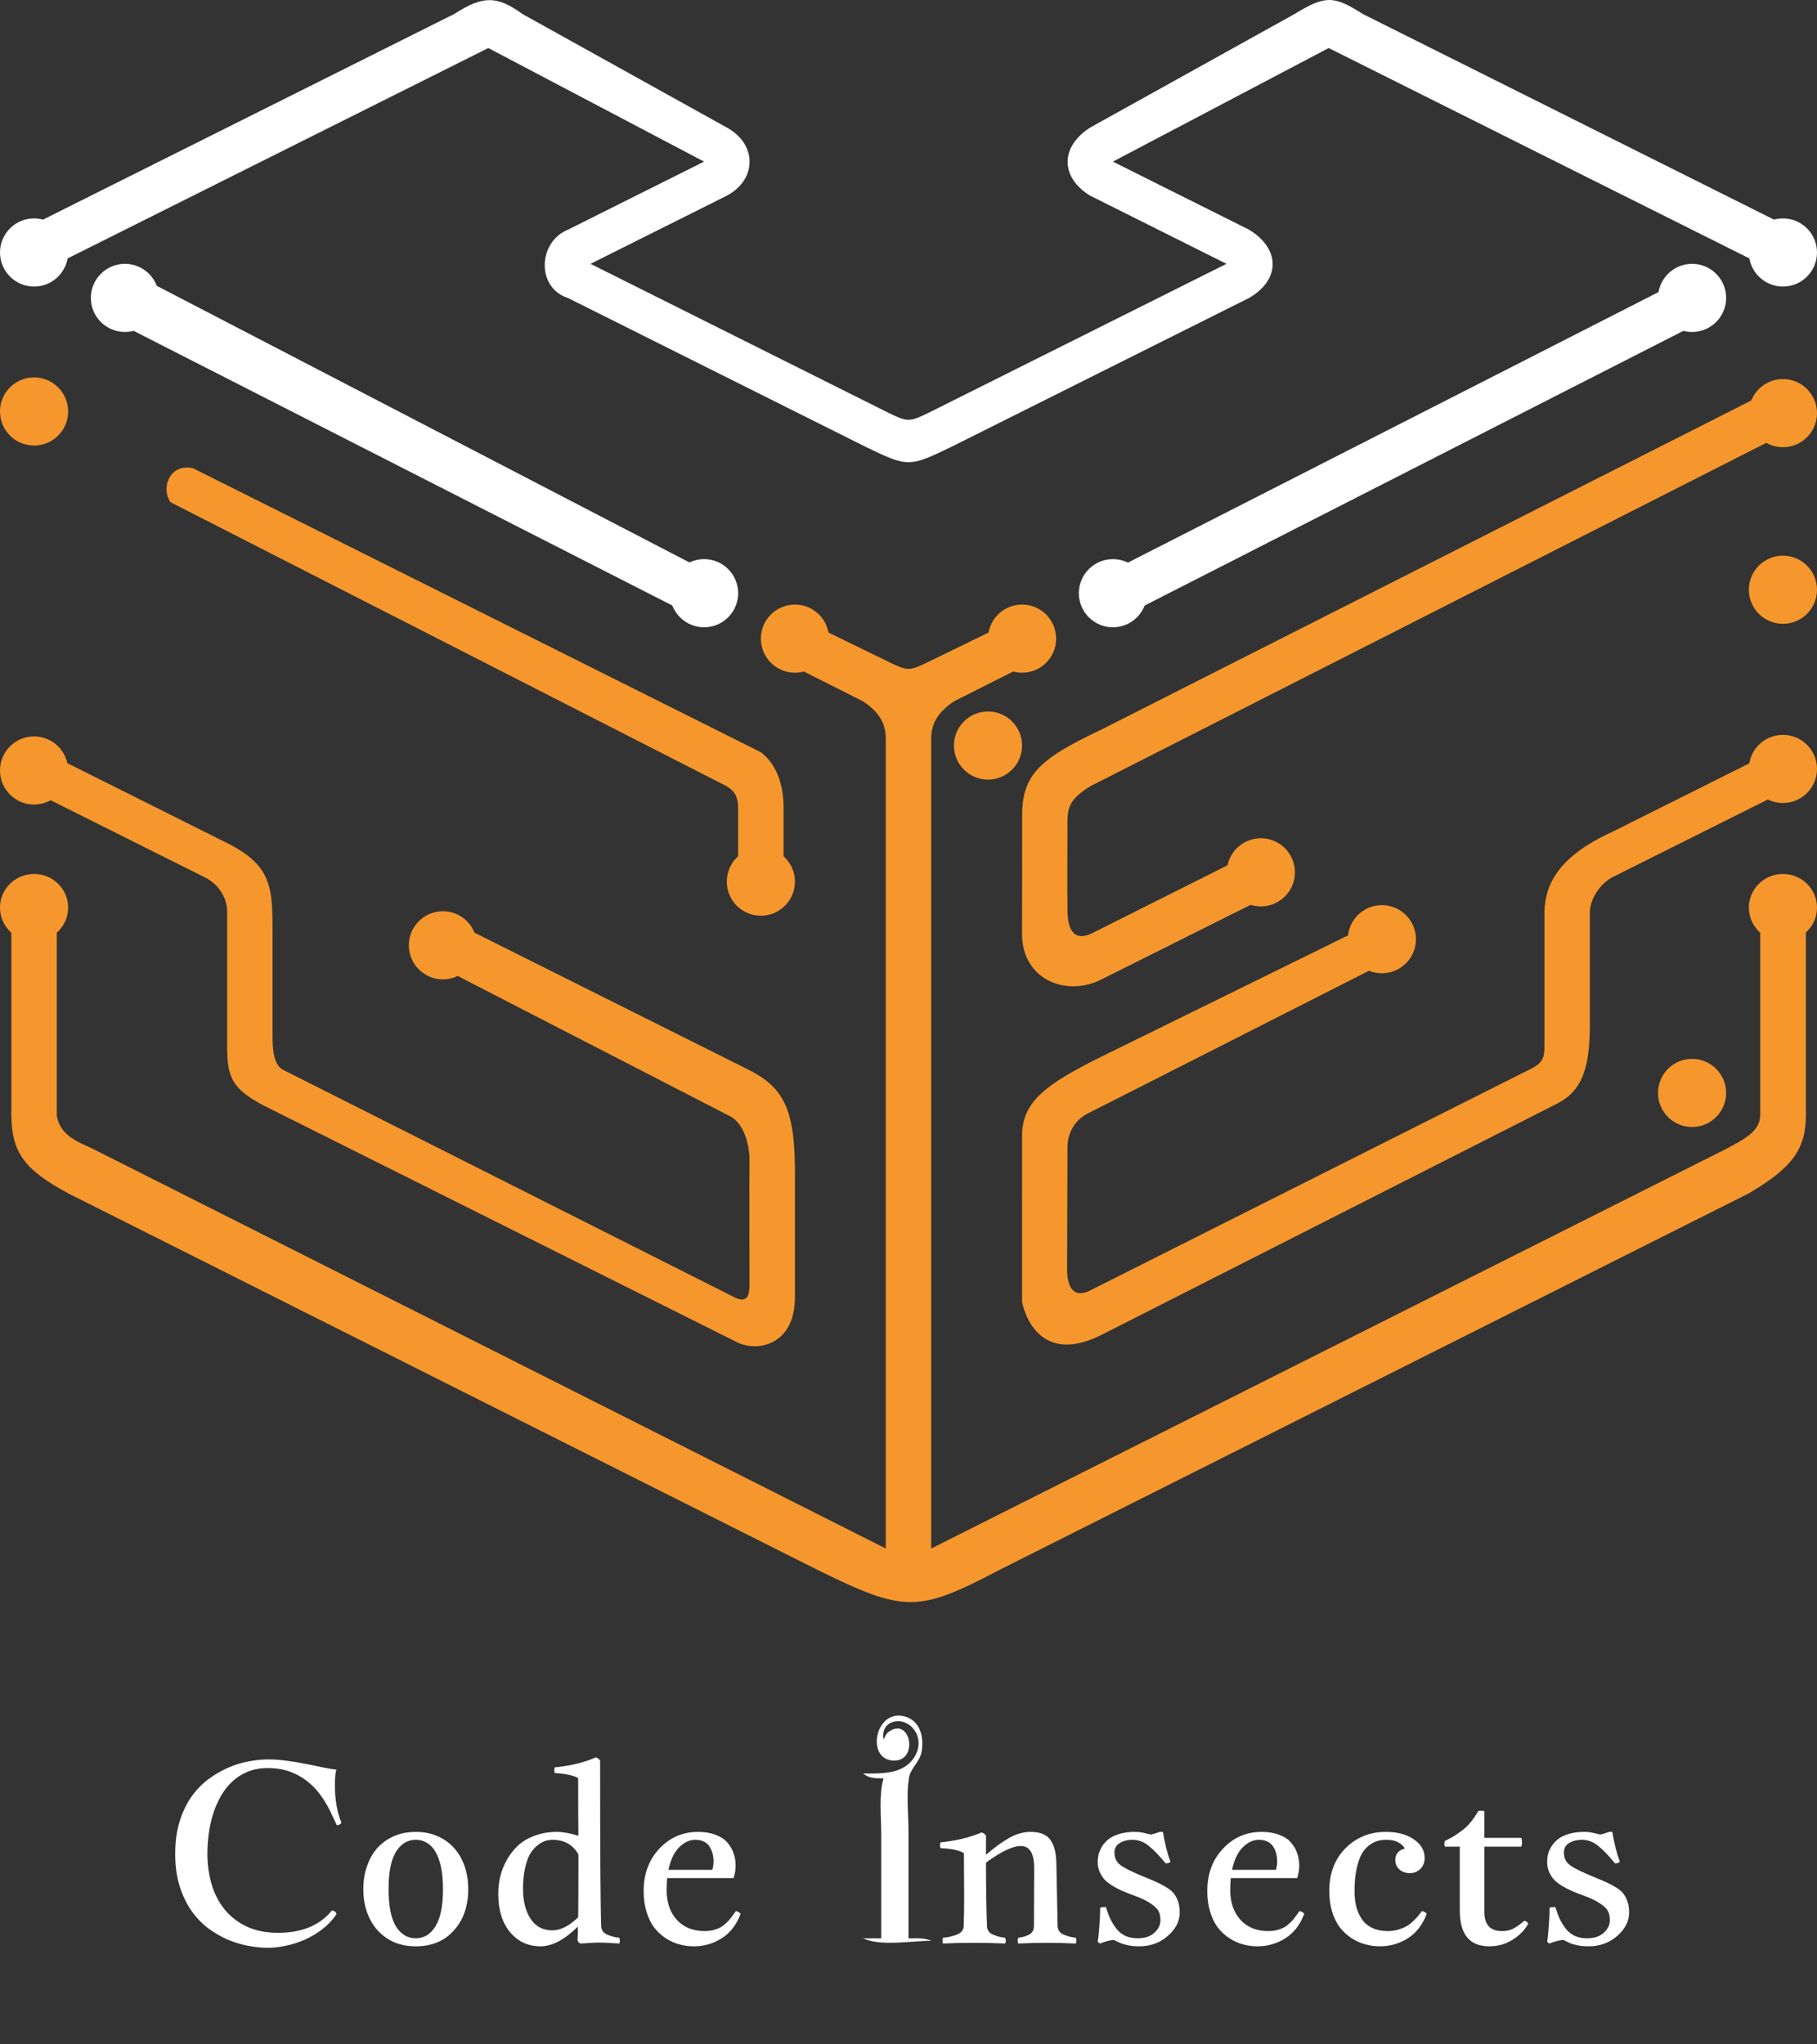 <svg width="80" height="90" viewBox="0 0 80 90" fill="none" xmlns="http://www.w3.org/2000/svg">
<rect x="0" y="0" width="80" height="90" fill="#333333" stroke="none"/>
<path d="M2.5 40.317H0.5L0.5 49.113C0.518 50.731 1.071 51.495 3 52.534L36 69.115C39.834 71 40.408 71 44 69.115L77 52.534C78.917 51.408 79.511 50.579 79.511 49.096V40.3L77.5 40.317V49.096C77.49 49.834 76.733 50.178 76 50.579L41 68.171L41 32.498C41.003 31.794 41.359 31.314 42 30.876L45.5 29.115L44 27.615L41 29.077C40 29.566 40 29.566 39 29.077L36 27.615L34.5 29.115L38 30.876C38.734 31.371 38.984 31.842 39 32.498L39 68.171L4.062 50.562C3.35 50.244 2.64 49.953 2.5 49.113L2.5 40.317Z" fill="#F5972C"/>
<ellipse cx="1.5" cy="39.956" rx="1.5" ry="1.481" fill="#F5972C"/>
<ellipse cx="78.5" cy="39.956" rx="1.5" ry="1.481" fill="#F5972C"/>
<path d="M46.5 28.115C46.5 28.943 45.828 29.615 45 29.615C44.172 29.615 43.5 28.943 43.5 28.115C43.5 27.287 44.172 26.615 45 26.615C45.828 26.615 46.5 27.287 46.5 28.115Z" fill="#F5972C"/>
<path d="M36.5 28.115C36.5 28.943 35.828 29.615 35 29.615C34.172 29.615 33.5 28.943 33.5 28.115C33.5 27.287 34.172 26.615 35 26.615C35.828 26.615 36.5 27.287 36.5 28.115Z" fill="#F5972C"/>
<circle cx="78.5" cy="33.851" r="1.5" fill="#F5972C"/>
<path d="M62.343 41.347C62.343 42.175 61.671 42.847 60.843 42.847C60.014 42.847 59.343 42.175 59.343 41.347C59.343 40.519 60.014 39.847 60.843 39.847C61.671 39.847 62.343 40.519 62.343 41.347Z" fill="#F5972C"/>
<path d="M76 48.115C76 48.943 75.328 49.615 74.5 49.615C73.672 49.615 73 48.943 73 48.115C73 47.286 73.672 46.615 74.5 46.615C75.328 46.615 76 47.286 76 48.115Z" fill="#F5972C"/>
<path d="M61.5 42.115L60.5 40.615L48.5 46.515C46.131 47.694 45.027 48.454 45 49.945L45.001 57.313C45.001 57.313 45.496 60.249 48.467 58.781L68.5 48.615C69.665 48.043 70.002 47.031 70 45.044V40.115C70.024 39.602 70.41 38.923 71 38.615L79 34.615L78 33.115L71 36.615C68.613 37.7 68.025 38.939 68 40.144V46.025C68.017 46.611 67.862 46.791 67.5 47.005L47.972 56.823C47.422 57.085 46.982 56.904 46.982 55.844L47 50.435C47.011 50.021 47.215 49.315 48 48.965L61.5 42.115Z" fill="#F5972C"/>
<circle cx="78.5" cy="25.962" r="1.5" fill="#F5972C"/>
<path d="M57.014 38.403C57.014 39.231 56.343 39.903 55.514 39.903C54.686 39.903 54.014 39.231 54.014 38.403C54.014 37.575 54.686 36.903 55.514 36.903C56.343 36.903 57.014 37.575 57.014 38.403Z" fill="#F5972C"/>
<circle cx="43.5" cy="32.822" r="1.5" fill="#F5972C"/>
<circle cx="78.5" cy="18.188" r="1.5" fill="#F5972C"/>
<path d="M48.5 32.115L78 17.178L79.5 18.615L48 34.615C47.223 35.098 46.998 35.452 47 36.115C47 36.115 46.985 39.287 47 40.115C47.015 40.943 47.294 41.421 48 41.124L55 37.615L56.5 39.115L48.5 43.115C46.933 43.911 45 43.115 45 41.124L45.004 35.882C45.004 34.067 45.836 33.377 48.5 32.115Z" fill="#F5972C"/>
<circle cx="1.5" cy="33.919" r="1.5" fill="#F5972C"/>
<path d="M21 41.615C21 42.443 20.328 43.115 19.5 43.115C18.672 43.115 18 42.443 18 41.615C18 40.787 18.672 40.115 19.5 40.115C20.328 40.115 21 40.787 21 41.615Z" fill="#F5972C"/>
<path d="M2 33.115L1 34.615L9 38.615C9.702 38.954 10 39.615 10 40.115L10 46.115C10 47.481 10.281 47.932 11.5 48.615L32.5 59.115C33.458 59.536 35 59.141 35 57.109C35 57.109 35.002 54.358 35 51.615C34.998 48.872 34.529 47.899 33 47.115L20 40.615L18.5 42.115L32.092 49.115C32.878 49.478 33.015 50.699 33 51.115C32.985 51.531 33 56.619 33 56.619C32.987 57.105 32.85 57.364 32.331 57.109L12.5 47.115C12.021 46.904 12 46.115 12 45.615V41.115C12 39.115 12 38.115 10 37.115L2 33.115Z" fill="#F5972C"/>
<circle cx="33.5" cy="38.813" r="1.5" fill="#F5972C"/>
<circle cx="1.5" cy="18.115" r="1.5" fill="#F5972C"/>
<path d="M34.501 38.615H32.5L32.5 35.615C32.499 35.088 32.365 34.846 32 34.615L7.5 22.105C7.049 21.379 7.548 20.389 8.5 20.615L33.5 33.115C34.24 33.686 34.51 34.631 34.501 35.615L34.501 38.615Z" fill="#F5972C"/>
<path d="M49.5 27.115L48 25.615L73.5 12.615L75 14.115L49.5 27.115Z" fill="white"/>
<path d="M50.5 26.115C50.5 26.943 49.828 27.615 49 27.615C48.172 27.615 47.5 26.943 47.5 26.115C47.5 25.286 48.172 24.615 49 24.615C49.828 24.615 50.5 25.286 50.5 26.115Z" fill="white"/>
<circle cx="74.5" cy="13.115" r="1.5" fill="white"/>
<path d="M32.5 26.115C32.5 26.943 31.828 27.615 31 27.615C30.172 27.615 29.5 26.943 29.5 26.115C29.5 25.286 30.172 24.615 31 24.615C31.828 24.615 32.5 25.286 32.5 26.115Z" fill="white"/>
<path d="M7 13.115C7 13.943 6.328 14.615 5.5 14.615C4.672 14.615 4 13.943 4 13.115C4 12.286 4.672 11.615 5.5 11.615C6.328 11.615 7 12.286 7 13.115Z" fill="white"/>
<path d="M6 12.115L32 25.615L30.5 27.115L5 14.115L6 12.115Z" fill="white"/>
<circle cx="1.5" cy="11.115" r="1.5" fill="white"/>
<circle cx="78.5" cy="11.115" r="1.5" fill="white"/>
<path d="M20 0.615L1 10.115L1.5 12.115L21.5 2.115L31 7.115L25 10.115C23.673 10.658 23.618 12.679 25 13.115L38 19.615C40 20.59 40 20.59 42 19.615L55 13.115C56.38 12.308 56.374 10.955 55 10.115L49 7.115L58.5 2.115L78.5 12.115L79 10.115L60 0.615C58.721 -0.202 58.347 -0.208 57 0.615L48 5.615C46.658 6.471 46.69 7.819 48 8.615L54 11.615L41 18.115C40 18.603 40 18.603 39 18.115L26 11.615L32 8.615C33.337 7.902 33.338 6.344 32 5.615L23 0.615C21.898 -0.183 21.281 -0.212 20 0.615Z" fill="white"/>
<path d="M44.255 85.308C44.276 85.351 44.287 85.396 44.287 85.443C44.287 85.478 44.276 85.518 44.255 85.561C43.782 85.539 43.324 85.529 42.88 85.529C42.443 85.529 41.988 85.539 41.516 85.561C41.501 85.504 41.494 85.464 41.494 85.443C41.494 85.425 41.501 85.38 41.516 85.308C41.634 85.294 41.73 85.28 41.806 85.265C41.881 85.248 41.974 85.221 42.085 85.185C42.196 85.149 42.28 85.099 42.337 85.034C42.395 84.966 42.425 84.886 42.429 84.793C42.443 84.438 42.45 84.008 42.45 83.504C42.45 83.335 42.448 83.049 42.445 82.644C42.441 82.24 42.44 81.885 42.44 81.581C42.235 81.456 41.892 81.382 41.408 81.361C41.394 81.303 41.387 81.258 41.387 81.226C41.387 81.205 41.394 81.165 41.408 81.108C42.103 81.037 42.708 80.89 43.224 80.668C43.313 80.704 43.376 80.75 43.412 80.807V81.656C43.759 81.352 44.092 81.108 44.411 80.925C44.729 80.739 45.052 80.646 45.377 80.646C45.786 80.646 46.074 80.761 46.242 80.99C46.414 81.219 46.504 81.577 46.511 82.064L46.565 84.793C46.568 84.886 46.595 84.966 46.645 85.034C46.699 85.099 46.774 85.149 46.871 85.185C46.971 85.221 47.053 85.248 47.118 85.265C47.182 85.28 47.266 85.294 47.37 85.308C47.384 85.38 47.392 85.428 47.392 85.453C47.392 85.482 47.384 85.518 47.37 85.561C46.908 85.539 46.482 85.529 46.092 85.529C45.712 85.529 45.291 85.539 44.83 85.561C44.815 85.504 44.808 85.46 44.808 85.432C44.808 85.407 44.815 85.366 44.83 85.308C44.923 85.294 45 85.28 45.06 85.265C45.125 85.248 45.197 85.221 45.275 85.185C45.358 85.149 45.419 85.099 45.458 85.034C45.501 84.966 45.523 84.886 45.523 84.793L45.533 82.242C45.533 81.593 45.338 81.269 44.948 81.269C44.583 81.269 44.071 81.513 43.412 82C43.412 83.042 43.426 83.973 43.455 84.793C43.458 84.886 43.485 84.966 43.535 85.034C43.589 85.099 43.664 85.149 43.761 85.185C43.857 85.221 43.938 85.248 44.002 85.265C44.067 85.28 44.151 85.294 44.255 85.308ZM50.158 85.684C49.982 85.684 49.823 85.67 49.68 85.641C49.54 85.613 49.431 85.582 49.352 85.55C49.277 85.518 49.175 85.469 49.046 85.405C48.906 85.405 48.7 85.457 48.428 85.561C48.382 85.532 48.349 85.5 48.331 85.464C48.349 85.407 48.371 85.212 48.396 84.879C48.425 84.546 48.439 84.249 48.439 83.987C48.486 83.966 48.57 83.955 48.691 83.955C48.756 84.162 48.822 84.34 48.89 84.487C48.962 84.633 49.051 84.777 49.159 84.916C49.27 85.052 49.402 85.156 49.556 85.228C49.714 85.296 49.893 85.33 50.093 85.33C50.405 85.33 50.648 85.249 50.824 85.088C51.003 84.927 51.092 84.744 51.092 84.54C51.092 84.386 51.067 84.256 51.017 84.148C50.967 84.041 50.854 83.928 50.679 83.81C50.507 83.688 50.26 83.568 49.938 83.45C49.737 83.378 49.567 83.312 49.427 83.251C49.288 83.19 49.143 83.115 48.992 83.026C48.845 82.936 48.727 82.845 48.638 82.752C48.548 82.655 48.475 82.54 48.417 82.408C48.36 82.275 48.331 82.13 48.331 81.973C48.331 81.858 48.344 81.746 48.369 81.635C48.398 81.52 48.45 81.402 48.525 81.28C48.604 81.158 48.7 81.053 48.815 80.963C48.933 80.87 49.089 80.795 49.282 80.737C49.479 80.677 49.701 80.646 49.948 80.646C50.048 80.646 50.136 80.652 50.211 80.662C50.29 80.673 50.383 80.693 50.491 80.721C50.602 80.746 50.663 80.761 50.673 80.764C50.752 80.746 50.833 80.723 50.915 80.695C51.001 80.666 51.049 80.65 51.06 80.646H51.2C51.286 81.162 51.397 81.6 51.533 81.962C51.49 82.009 51.42 82.032 51.323 82.032C51.026 81.674 50.772 81.412 50.56 81.248C50.353 81.079 50.117 80.995 49.852 80.995C49.644 80.995 49.461 81.042 49.304 81.135C49.146 81.228 49.067 81.37 49.067 81.559C49.067 81.799 49.162 81.987 49.352 82.123C49.545 82.259 49.902 82.433 50.421 82.644C50.661 82.741 50.849 82.822 50.985 82.886C51.124 82.95 51.264 83.027 51.404 83.117C51.544 83.207 51.645 83.3 51.71 83.396C51.778 83.489 51.834 83.602 51.877 83.735C51.919 83.867 51.941 84.021 51.941 84.197C51.941 84.576 51.766 84.92 51.415 85.228C51.067 85.532 50.648 85.684 50.158 85.684ZM57.113 82.682H54.186C54.172 82.897 54.165 83.087 54.165 83.251C54.175 83.785 54.331 84.213 54.632 84.535C54.933 84.854 55.335 85.013 55.84 85.013C55.976 85.013 56.103 84.999 56.222 84.97C56.34 84.938 56.437 84.902 56.512 84.862C56.59 84.823 56.671 84.766 56.753 84.691C56.836 84.615 56.895 84.556 56.931 84.513C56.97 84.467 57.022 84.399 57.086 84.309C57.151 84.216 57.194 84.157 57.215 84.132C57.301 84.15 57.371 84.189 57.425 84.25C57.246 84.73 56.968 85.09 56.592 85.33C56.216 85.566 55.808 85.684 55.368 85.684C55.149 85.684 54.936 85.656 54.728 85.598C54.524 85.545 54.326 85.455 54.132 85.33C53.939 85.204 53.771 85.05 53.627 84.868C53.484 84.682 53.37 84.451 53.284 84.175C53.198 83.896 53.155 83.588 53.155 83.251C53.155 82.496 53.386 81.873 53.848 81.382C54.31 80.891 54.877 80.646 55.55 80.646C55.847 80.646 56.105 80.689 56.324 80.775C56.546 80.858 56.718 80.97 56.839 81.114C56.965 81.257 57.056 81.414 57.113 81.586C57.174 81.754 57.205 81.935 57.205 82.129C57.205 82.308 57.174 82.492 57.113 82.682ZM55.421 80.995C55.174 80.995 54.94 81.105 54.718 81.323C54.499 81.541 54.342 81.873 54.245 82.317H56.179C56.215 82.181 56.232 82.062 56.232 81.962C56.232 81.683 56.168 81.452 56.039 81.269C55.91 81.087 55.704 80.995 55.421 80.995ZM62.608 84.132C62.694 84.15 62.764 84.189 62.817 84.25C62.638 84.73 62.361 85.09 61.985 85.33C61.609 85.566 61.201 85.684 60.76 85.684C60.542 85.684 60.329 85.656 60.121 85.598C59.913 85.545 59.711 85.455 59.514 85.33C59.321 85.204 59.151 85.05 59.004 84.868C58.861 84.682 58.744 84.451 58.655 84.175C58.569 83.896 58.526 83.588 58.526 83.251C58.526 82.474 58.764 81.846 59.24 81.366C59.717 80.886 60.311 80.646 61.023 80.646C61.525 80.646 61.933 80.755 62.248 80.974C62.567 81.189 62.726 81.464 62.726 81.801C62.726 81.991 62.663 82.148 62.538 82.274C62.413 82.399 62.259 82.462 62.076 82.462C61.883 82.462 61.727 82.406 61.609 82.295C61.491 82.181 61.432 82.048 61.432 81.898C61.432 81.626 61.569 81.454 61.845 81.382C61.82 81.3 61.74 81.216 61.603 81.13C61.467 81.04 61.274 80.995 61.023 80.995C60.895 80.995 60.773 81.011 60.658 81.044C60.544 81.072 60.42 81.135 60.288 81.232C60.159 81.328 60.048 81.456 59.955 81.613C59.865 81.771 59.79 81.991 59.729 82.274C59.668 82.553 59.638 82.879 59.638 83.251C59.638 83.502 59.663 83.729 59.713 83.933C59.767 84.138 59.849 84.322 59.96 84.487C60.071 84.651 60.223 84.78 60.416 84.873C60.61 84.966 60.837 85.013 61.099 85.013C61.263 85.013 61.419 84.992 61.566 84.948C61.713 84.902 61.831 84.854 61.92 84.803C62.014 84.753 62.112 84.678 62.216 84.578C62.323 84.474 62.395 84.401 62.431 84.358C62.467 84.311 62.526 84.236 62.608 84.132ZM65.084 79.733C65.12 79.719 65.161 79.712 65.207 79.712C65.254 79.712 65.302 79.719 65.353 79.733V80.909H66.98C67.001 80.963 67.012 81.029 67.012 81.108C67.012 81.176 67.001 81.239 66.98 81.296H65.353V84.164C65.353 84.73 65.612 85.013 66.131 85.013C66.328 85.013 66.497 84.975 66.636 84.9C66.779 84.825 66.937 84.712 67.109 84.562C67.198 84.573 67.257 84.615 67.286 84.691C67.129 84.974 66.896 85.21 66.588 85.4C66.28 85.589 65.942 85.684 65.573 85.684C64.706 85.684 64.273 85.16 64.273 84.111V81.296H63.612C63.598 81.232 63.591 81.191 63.591 81.173C63.591 81.169 63.598 81.128 63.612 81.049C63.784 80.963 63.915 80.893 64.004 80.84C64.097 80.782 64.214 80.702 64.353 80.598C64.497 80.494 64.626 80.372 64.74 80.233C64.858 80.089 64.973 79.923 65.084 79.733ZM69.945 85.684C69.769 85.684 69.61 85.67 69.467 85.641C69.327 85.613 69.218 85.582 69.139 85.55C69.064 85.518 68.962 85.469 68.833 85.405C68.693 85.405 68.487 85.457 68.215 85.561C68.169 85.532 68.137 85.5 68.119 85.464C68.137 85.407 68.158 85.212 68.183 84.879C68.212 84.546 68.226 84.249 68.226 83.987C68.273 83.966 68.357 83.955 68.478 83.955C68.543 84.162 68.609 84.34 68.677 84.487C68.749 84.633 68.838 84.777 68.946 84.916C69.057 85.052 69.189 85.156 69.343 85.228C69.501 85.296 69.68 85.33 69.88 85.33C70.192 85.33 70.435 85.249 70.611 85.088C70.79 84.927 70.879 84.744 70.879 84.54C70.879 84.386 70.854 84.256 70.804 84.148C70.754 84.041 70.641 83.928 70.466 83.81C70.294 83.688 70.047 83.568 69.725 83.45C69.524 83.378 69.354 83.312 69.214 83.251C69.075 83.19 68.93 83.115 68.779 83.026C68.632 82.936 68.514 82.845 68.425 82.752C68.335 82.655 68.262 82.54 68.205 82.408C68.147 82.275 68.119 82.13 68.119 81.973C68.119 81.858 68.131 81.746 68.156 81.635C68.185 81.52 68.237 81.402 68.312 81.28C68.391 81.158 68.487 81.053 68.602 80.963C68.72 80.87 68.876 80.795 69.069 80.737C69.266 80.677 69.488 80.646 69.735 80.646C69.836 80.646 69.923 80.652 69.999 80.662C70.077 80.673 70.17 80.693 70.278 80.721C70.389 80.746 70.45 80.761 70.46 80.764C70.539 80.746 70.62 80.723 70.702 80.695C70.788 80.666 70.836 80.65 70.847 80.646H70.987C71.073 81.162 71.184 81.6 71.32 81.962C71.277 82.009 71.207 82.032 71.11 82.032C70.813 81.674 70.559 81.412 70.348 81.248C70.14 81.079 69.904 80.995 69.639 80.995C69.431 80.995 69.248 81.042 69.091 81.135C68.933 81.228 68.855 81.37 68.855 81.559C68.855 81.799 68.949 81.987 69.139 82.123C69.332 82.259 69.689 82.433 70.208 82.644C70.448 82.741 70.636 82.822 70.772 82.886C70.912 82.95 71.051 83.027 71.191 83.117C71.331 83.207 71.433 83.3 71.497 83.396C71.565 83.489 71.621 83.602 71.664 83.735C71.707 83.867 71.728 84.021 71.728 84.197C71.728 84.576 71.553 84.92 71.202 85.228C70.854 85.532 70.435 85.684 69.945 85.684Z" fill="white"/>
<path fill-rule="evenodd" clip-rule="evenodd" d="M39.499 75.529H39.618C39.645 75.531 39.672 75.533 39.7 75.537C40.461 75.65 40.702 76.383 40.577 77.115C40.497 77.579 40.084 77.833 40.015 78.293C39.902 79.04 40 79.881 40 80.637V85.334C40.341 85.334 40.683 85.298 41 85.44C40.118 85.44 38.813 85.698 38 85.334H38.8V80.744C38.8 79.951 38.688 79.052 38.9 78.289C38.553 78.288 38.28 78.302 38 78.076C38.582 78.076 39.27 78.108 39.798 77.8C40.399 77.451 40.697 76.638 40.177 76.063C39.69 75.525 38.749 75.754 38.9 76.581C38.97 76.453 39.018 76.313 39.142 76.229C40.121 75.565 40.459 77.595 39.3 77.506C38.22 77.423 38.48 75.598 39.499 75.529Z" fill="white"/>
<path d="M11.786 77.456C12.069 77.456 12.35 77.475 12.629 77.515C12.912 77.551 13.182 77.596 13.44 77.649C13.701 77.699 13.948 77.749 14.181 77.8C14.414 77.85 14.623 77.885 14.81 77.907C14.767 78.036 14.745 78.263 14.745 78.589C14.745 79.223 14.84 79.772 15.03 80.238C15.008 80.302 14.942 80.342 14.831 80.356L14.6 79.862C14.486 79.615 14.348 79.371 14.187 79.132C14.025 78.888 13.832 78.671 13.606 78.482C13.381 78.288 13.118 78.133 12.817 78.014C12.52 77.896 12.176 77.837 11.786 77.837C11.449 77.837 11.15 77.893 10.889 78.004C10.627 78.115 10.398 78.265 10.201 78.455C10.004 78.641 9.838 78.859 9.702 79.11C9.566 79.357 9.455 79.62 9.369 79.9C9.286 80.179 9.225 80.465 9.186 80.759C9.15 81.053 9.132 81.337 9.132 81.613C9.132 82.071 9.191 82.51 9.31 82.929C9.431 83.348 9.619 83.719 9.874 84.041C10.128 84.359 10.45 84.614 10.84 84.803C11.234 84.993 11.703 85.088 12.248 85.088C13.29 85.088 14.077 84.762 14.611 84.111C14.668 84.111 14.715 84.127 14.751 84.159C14.79 84.191 14.81 84.231 14.81 84.277C14.638 84.531 14.428 84.751 14.181 84.938C13.938 85.124 13.678 85.278 13.402 85.4C13.127 85.518 12.847 85.606 12.565 85.663C12.285 85.72 12.026 85.749 11.786 85.749C11.524 85.749 11.241 85.72 10.937 85.663C10.636 85.609 10.334 85.518 10.029 85.389C9.729 85.26 9.438 85.092 9.159 84.884C8.883 84.673 8.638 84.415 8.423 84.111C8.209 83.803 8.037 83.443 7.908 83.031C7.779 82.619 7.714 82.147 7.714 81.613C7.714 81.076 7.779 80.602 7.908 80.19C8.037 79.774 8.209 79.413 8.423 79.105C8.642 78.797 8.891 78.539 9.17 78.331C9.453 78.12 9.745 77.95 10.045 77.821C10.346 77.689 10.647 77.596 10.948 77.542C11.248 77.484 11.528 77.456 11.786 77.456ZM18.306 80.646C18.661 80.646 18.979 80.709 19.262 80.834C19.549 80.96 19.792 81.133 19.993 81.355C20.193 81.577 20.347 81.844 20.455 82.156C20.562 82.463 20.616 82.8 20.616 83.165C20.616 83.91 20.406 84.515 19.987 84.981C19.572 85.45 19.012 85.684 18.306 85.684C17.955 85.684 17.637 85.624 17.35 85.502C17.067 85.376 16.826 85.203 16.625 84.981C16.424 84.755 16.269 84.488 16.158 84.18C16.05 83.873 15.997 83.534 15.997 83.165C15.997 82.8 16.05 82.463 16.158 82.156C16.265 81.844 16.417 81.577 16.614 81.355C16.815 81.133 17.058 80.96 17.345 80.834C17.631 80.709 17.952 80.646 18.306 80.646ZM18.306 80.995C17.941 80.995 17.649 81.173 17.431 81.527C17.216 81.882 17.108 82.428 17.108 83.165C17.108 83.903 17.216 84.449 17.431 84.803C17.649 85.154 17.941 85.33 18.306 85.33C18.671 85.33 18.961 85.153 19.176 84.798C19.395 84.444 19.504 83.899 19.504 83.165C19.504 82.796 19.475 82.476 19.418 82.204C19.361 81.932 19.28 81.706 19.176 81.527C19.072 81.348 18.947 81.216 18.8 81.13C18.654 81.04 18.489 80.995 18.306 80.995ZM24.424 77.805C25.101 77.74 25.706 77.594 26.239 77.365C26.332 77.404 26.393 77.452 26.422 77.51C26.422 81.567 26.438 83.994 26.47 84.793C26.474 84.886 26.501 84.966 26.551 85.034C26.605 85.099 26.68 85.149 26.776 85.185C26.873 85.221 26.954 85.248 27.018 85.265C27.082 85.28 27.167 85.294 27.27 85.308C27.285 85.366 27.292 85.41 27.292 85.443C27.292 85.464 27.285 85.504 27.27 85.561C27.145 85.554 27.016 85.546 26.884 85.539C26.755 85.532 26.653 85.527 26.578 85.523C26.502 85.52 26.433 85.518 26.368 85.518C26.314 85.518 26.254 85.52 26.186 85.523C26.117 85.527 26.024 85.532 25.906 85.539C25.788 85.546 25.672 85.554 25.557 85.561C25.539 85.554 25.523 85.545 25.509 85.534C25.498 85.527 25.489 85.521 25.482 85.518C25.478 85.511 25.473 85.502 25.466 85.491C25.459 85.477 25.453 85.468 25.45 85.464C25.446 85.46 25.441 85.45 25.434 85.432C25.43 85.41 25.426 85.398 25.423 85.394C25.437 85.308 25.444 85.115 25.444 84.814C24.854 85.394 24.308 85.684 23.806 85.684C23.255 85.684 22.805 85.477 22.458 85.061C22.111 84.646 21.937 84.08 21.937 83.364C21.937 83.117 21.966 82.87 22.023 82.623C22.08 82.376 22.175 82.132 22.308 81.892C22.44 81.652 22.603 81.441 22.796 81.258C22.99 81.076 23.235 80.929 23.532 80.818C23.829 80.704 24.159 80.646 24.52 80.646C24.789 80.646 25.104 80.704 25.466 80.818C25.459 80.138 25.455 79.291 25.455 78.278C25.251 78.159 24.907 78.086 24.424 78.057C24.41 78 24.402 77.957 24.402 77.928C24.402 77.903 24.41 77.862 24.424 77.805ZM24.322 84.981C24.68 84.981 25.058 84.789 25.455 84.406C25.462 84.055 25.466 83.391 25.466 82.413V81.635C25.219 81.208 24.841 80.995 24.332 80.995C24.225 80.995 24.118 81.011 24.01 81.044C23.903 81.076 23.788 81.14 23.666 81.237C23.545 81.334 23.437 81.457 23.344 81.608C23.255 81.758 23.18 81.968 23.119 82.236C23.058 82.501 23.027 82.807 23.027 83.154C23.027 83.684 23.137 84.121 23.355 84.465C23.577 84.809 23.899 84.981 24.322 84.981ZM32.298 82.682H29.371C29.356 82.897 29.349 83.087 29.349 83.251C29.36 83.785 29.516 84.213 29.816 84.535C30.117 84.854 30.52 85.013 31.025 85.013C31.161 85.013 31.288 84.999 31.406 84.97C31.524 84.938 31.621 84.902 31.696 84.862C31.775 84.823 31.856 84.766 31.938 84.691C32.02 84.615 32.079 84.556 32.115 84.513C32.155 84.467 32.206 84.399 32.271 84.309C32.335 84.216 32.378 84.157 32.4 84.132C32.486 84.15 32.556 84.189 32.609 84.25C32.43 84.73 32.153 85.09 31.777 85.33C31.401 85.566 30.993 85.684 30.552 85.684C30.334 85.684 30.121 85.656 29.913 85.598C29.709 85.545 29.51 85.455 29.317 85.33C29.123 85.204 28.955 85.05 28.812 84.868C28.669 84.682 28.554 84.451 28.468 84.175C28.382 83.896 28.339 83.588 28.339 83.251C28.339 82.496 28.57 81.873 29.032 81.382C29.494 80.891 30.062 80.646 30.735 80.646C31.032 80.646 31.29 80.689 31.508 80.775C31.73 80.858 31.902 80.97 32.024 81.114C32.149 81.257 32.241 81.414 32.298 81.586C32.359 81.754 32.389 81.935 32.389 82.129C32.389 82.308 32.359 82.492 32.298 82.682ZM30.606 80.995C30.359 80.995 30.124 81.105 29.902 81.323C29.684 81.541 29.526 81.873 29.43 82.317H31.363C31.399 82.181 31.417 82.062 31.417 81.962C31.417 81.683 31.352 81.452 31.224 81.269C31.095 81.087 30.889 80.995 30.606 80.995Z" fill="white"/>
</svg>
